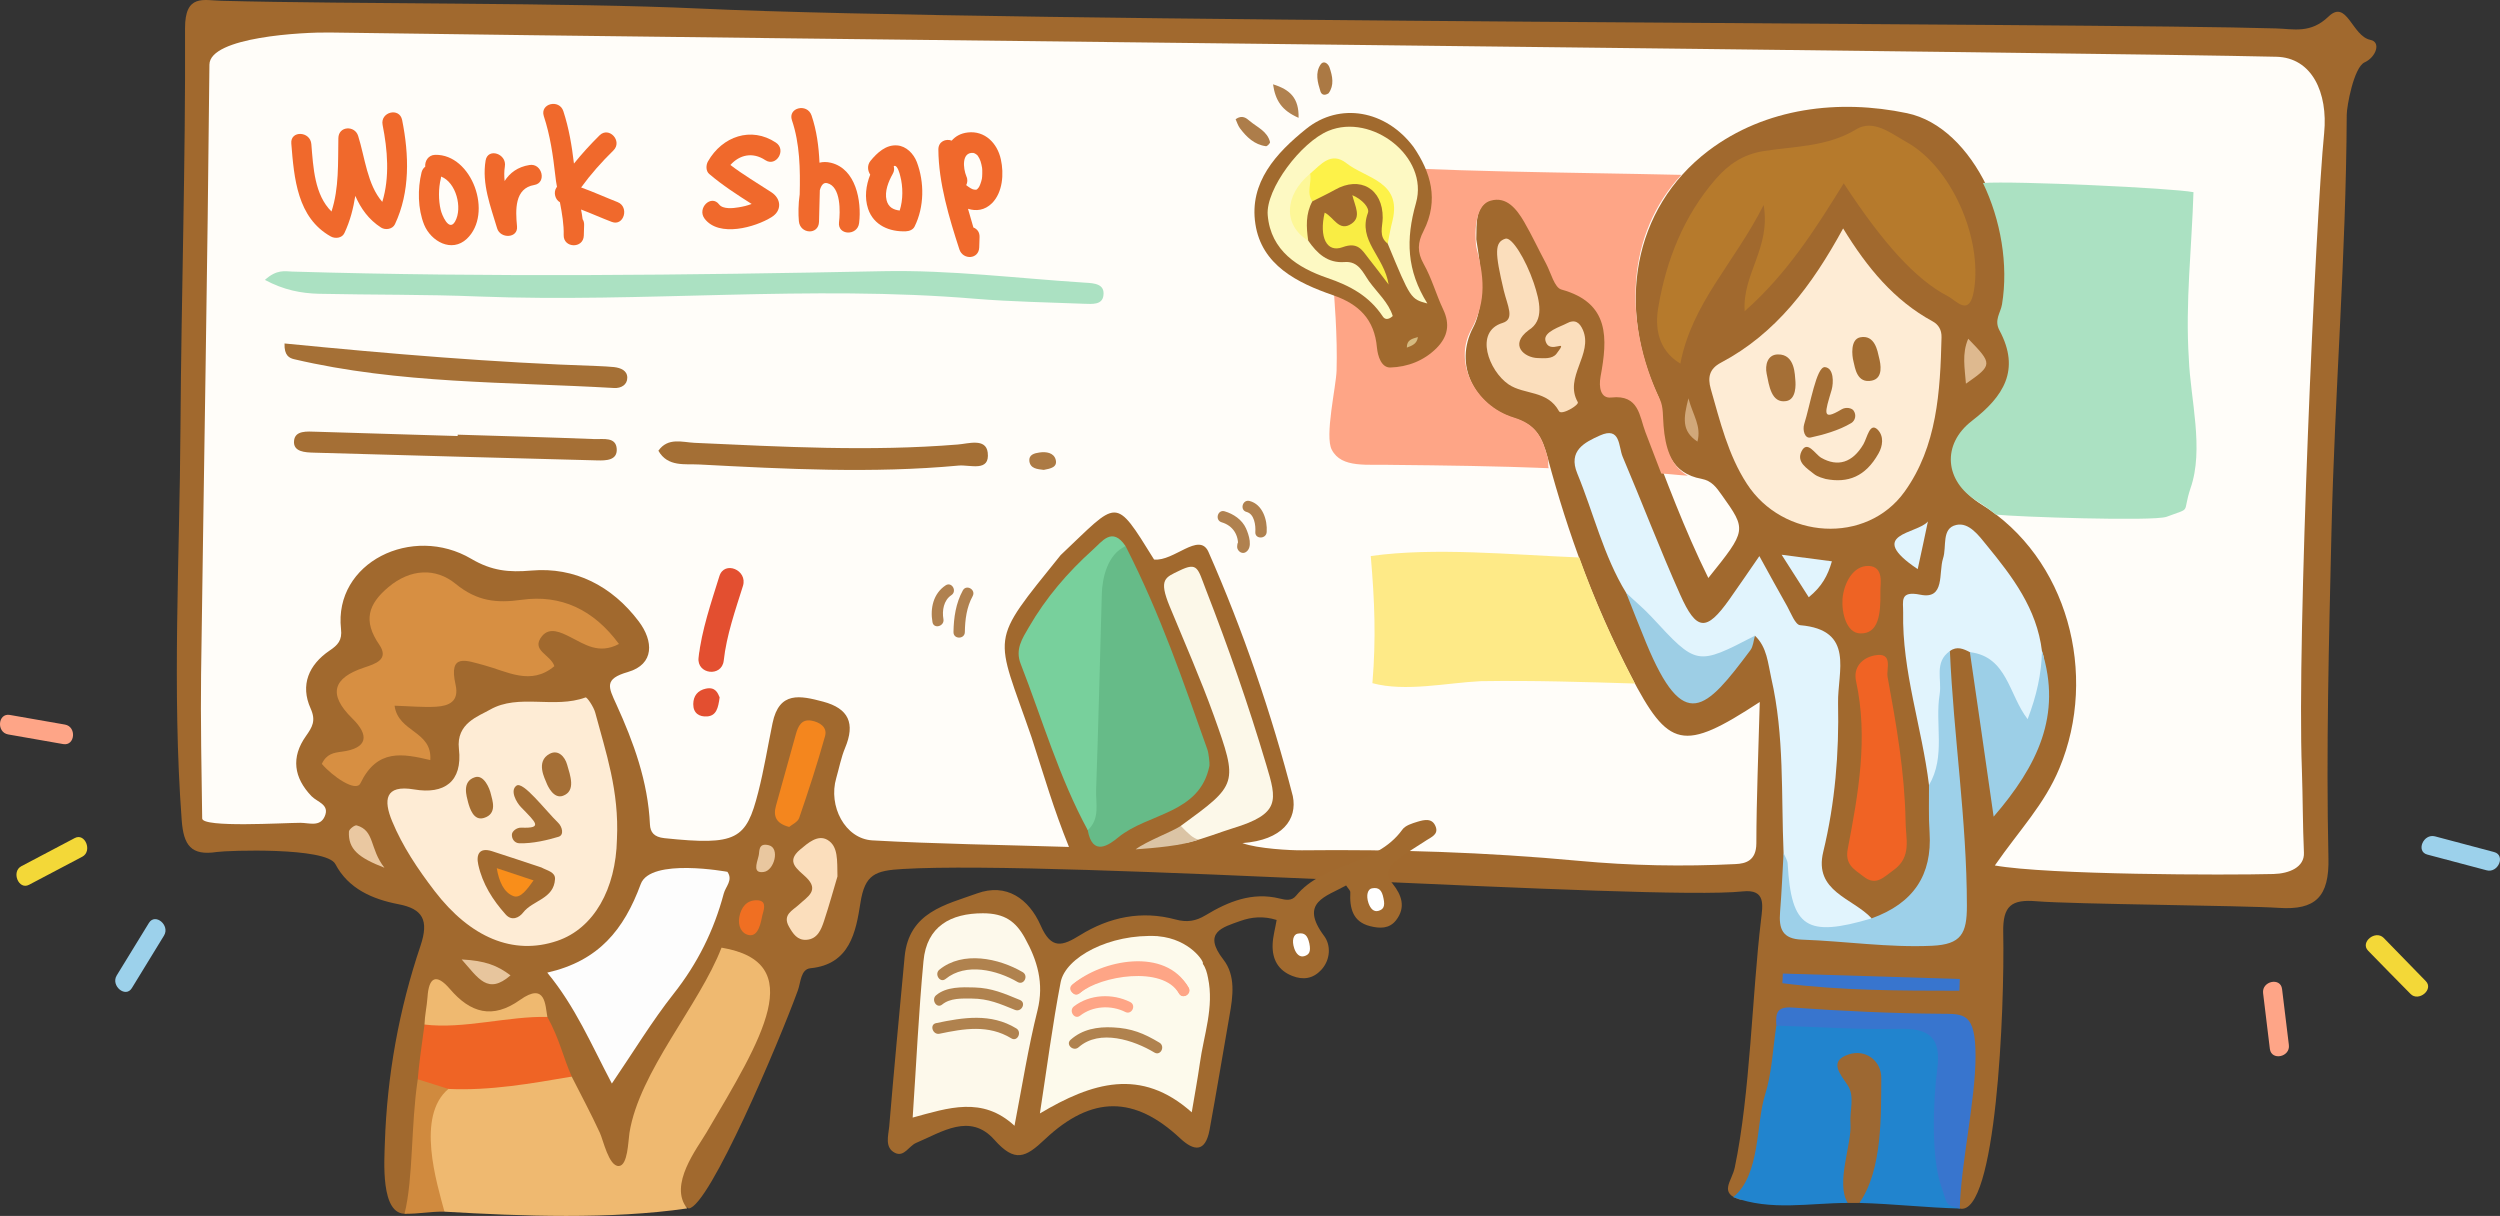 <?xml version="1.0" encoding="utf-8"?>
<!-- Generator: Adobe Illustrator 16.0.0, SVG Export Plug-In . SVG Version: 6.00 Build 0)  -->
<!DOCTYPE svg PUBLIC "-//W3C//DTD SVG 1.1//EN" "http://www.w3.org/Graphics/SVG/1.1/DTD/svg11.dtd">
<svg version="1.1" xmlns="http://www.w3.org/2000/svg" xmlns:xlink="http://www.w3.org/1999/xlink" x="0px" y="0px" width="220px"
	 height="107px" viewBox="0 0 220 107" enable-background="new 0 0 220 107" xml:space="preserve">
<rect x="0" y="0" width="220" height="107" fill="#333333" stroke="none"/>
<g id="レイヤー_1">
</g>
<g id="作業">
	<g>
		<g>
			<path fill="#9CD1EB" d="M11.603,86.953c0.949-1.541,1.883-3.082,2.83-4.623c0.552-0.9-0.774-2.02-1.33-1.109
				c-0.944,1.535-1.888,3.076-2.831,4.617C9.72,86.744,11.051,87.857,11.603,86.953L11.603,86.953z"/>
			<path fill="#F3D838" d="M2.552,77.863c1.567-0.83,3.136-1.652,4.691-2.473c0.908-0.484,0.246-2.127-0.667-1.641
				c-1.56,0.826-3.131,1.65-4.698,2.477C0.974,76.701,1.637,78.344,2.552,77.863L2.552,77.863z"/>
			<path fill="#FEA587" d="M0.722,64.631c1.607,0.283,3.23,0.57,4.838,0.848c1.047,0.188,1.207-1.533,0.153-1.717
				c-1.621-0.279-3.235-0.566-4.852-0.848C-0.187,62.734-0.332,64.449,0.722,64.631L0.722,64.631z"/>
		</g>
		<g>
			<path fill="#9CD1EB" d="M219.48,74.98c-1.74-0.457-3.465-0.918-5.199-1.381c-1.031-0.268-1.701,1.336-0.676,1.604
				c1.742,0.465,3.482,0.928,5.223,1.385C219.842,76.859,220.52,75.256,219.48,74.98L219.48,74.98z"/>
			<path fill="#F3D838" d="M213.467,86.336c-1.234-1.262-2.469-2.527-3.701-3.799c-0.727-0.734-2.102,0.383-1.371,1.125
				c1.236,1.262,2.471,2.537,3.727,3.799C212.826,88.197,214.201,87.076,213.467,86.336L213.467,86.336z"/>
			<path fill="#FEA587" d="M201.42,91.949c-0.195-1.635-0.396-3.271-0.598-4.91c-0.119-1.061-1.793-0.711-1.67,0.355
				c0.201,1.641,0.4,3.279,0.596,4.916C199.893,93.375,201.563,93.018,201.42,91.949L201.42,91.949z"/>
		</g>
		<g>
			<path fill-rule="evenodd" clip-rule="evenodd" fill="#A1692E" d="M208.604,3.512c-1.635-0.322-2.064-3.629-3.699-2.051
				c-1.58,1.523-3.086,1.083-4.617,1.041C184.691,2.018,88.21,1.997,61.577,0.753C50.066,0.215,31.035,0.376,19.505,0.07
				c-1.579-0.032-3.235-0.641-3.222,2.435c0.051,12.065-0.324,23.144-0.403,35.21c-0.067,11.487-0.746,22.971,0.109,34.452
				c0.164,2.229,0.827,3.156,3.096,2.807c0.943-0.139,9.624-0.441,10.424,1.061c1.148,2.182,3.272,3.096,5.572,3.539
				c2.118,0.408,2.683,1.396,1.925,3.648c-1.892,5.604-2.946,11.416-3.139,17.363c-0.034,1.387-0.434,6.412,1.884,6.217
				c1.437-0.738,1.644-5.422,1.765-6.826c0.13-1.494-0.004-3.021,0.45-4.479c0.373-1.559,0.445-3.162,0.852-4.713
				c0.296-0.824-0.059-1.855,0.714-2.527c2.985,1.631,2.997,1.686,6.849,0.971c0.956-0.18,1.146,0.387,1.51,0.926
				c0.886,1.717,1.617,3.518,2.456,5.258c0.929,1.598,1.749,3.248,2.451,4.963c0.333,0.787,1.239,5.1,2.15,5.113
				c1.043,0.01,1.404-4.301,1.667-5.254c1.287-4.674,4.612-8.1,6.784-12.367c1.202,2.1,0.937,3.855-0.17,5.689
				c-1.133,1.867-2.299,3.717-3.411,5.596c-0.712,1.188-1.057,6.26,0.786,7.193c1.81-0.143,7.973-14.697,9.599-19.166
				c0.275-0.734,0.247-1.891,1.124-1.975c3.48-0.344,3.994-3.227,4.388-5.736c0.394-2.551,1.317-2.857,3.729-2.998
				c13.65-0.813,66.043,2.816,73.917,1.973c2.059-0.221,1.754,1.24,1.609,2.508c-0.785,6.547-0.951,15.297-2.309,21.777
				c-0.25,1.242-1.467,2.26,0.508,2.863c1.83-0.258,2.744-1.1,3.07-2.613c0.686-3.242,0.789-8.727,1.68-11.938
				c0.424-1.199,1.412-0.926,2.271-0.891c3.158,0.119,6.303,0.342,9.436,0.264c2.609-0.07,3.299,1.195,3.232,3.574
				c-0.084,3-1.387,8.135-1.066,11.131c0.137,0.82-0.041,0.834,0.67,1.234c3.205,0.723,3.959-17.568,3.822-24.289
				c-0.053-2.387,0.748-2.934,2.926-2.754c3.26,0.27,18.096,0.367,21.346,0.584c3.193,0.211,4.432-0.963,4.346-4.389
				c-0.211-9.623,0.045-19.043,0.266-28.686c0.293-12.538,1.285-24.172,1.344-36.717c0.004-0.765,0.627-4.176,1.564-4.609
				C209.117,5.017,209.537,3.695,208.604,3.512z"/>
			<path fill-rule="evenodd" clip-rule="evenodd" fill="#EFB970" d="M50.311,94.742c0.83,1.639,1.703,3.264,2.473,4.938
				c0.301,0.635,0.788,2.965,1.671,2.93c0.793-0.035,0.82-2.145,0.936-2.91c0.857-5.398,6.156-11.246,8.103-16.307
				c7.718,1.299,3.561,7.996-1.326,16.273c-0.772,1.328-3.383,4.631-1.688,6.674c-6.765,0.98-14.541,0.686-21.364,0.287
				c-2.874-3.107-2.692-9.125,0.357-11.436C43.086,95.084,46.639,93.439,50.311,94.742z"/>
			<path fill-rule="evenodd" clip-rule="evenodd" fill="#2184CE" d="M172.279,104.855c0.182,0.418-0.02,1.078,0.182,1.496
				c-3.072-0.082-5.764-0.41-8.834-0.494c-0.168-3.32,2.109-8.262,0.117-11.518c-0.264,3.328-0.137,8.254-1.145,11.52
				c-3.359,0-6.76,0.73-10.078-0.512c2.402-1.93,2.01-6.49,2.787-8.945c0.621-1.955,0.701-4.092,1.008-6.148
				c4.406-1.266,8.832-0.336,13.25-0.102c1.678,0.09,1.742,1.871,1.822,3.244c0.148,2.059-0.209,4.148,0.189,6.186
				C171.824,100.873,170.926,103.953,172.279,104.855z"/>
			<path fill-rule="evenodd" clip-rule="evenodd" fill="#9D6832" d="M162.6,105.859c-1.08-1.744,0.375-5.172,0.242-6.988
				c-0.092-1.135,0.42-2.375-0.264-3.395c-0.67-1.008-1.654-2.096,0.09-2.682c1.484-0.508,2.896,0.543,2.885,2.078
				c-0.025,3.18,0.117,8.082-1.928,10.984C163.291,105.857,162.953,105.859,162.6,105.859z"/>
			<path fill-rule="evenodd" clip-rule="evenodd" fill="#D08A3E" d="M39.461,95.826c-2.867,2.398-1.026,8.268-0.348,10.801
				c-1.341-0.021-2.171,0.205-3.516,0.182c0.78-3.082,0.551-7.791,1.166-11.832C37.854,94.633,38.82,94.664,39.461,95.826z"/>
			<path fill-rule="evenodd" clip-rule="evenodd" fill="#FFFDF9" d="M175.547,76.162c2.16-3.119,4.369-5.373,5.684-8.563
				c3.438-8.25,0.727-18.527-6.914-23.242c-2.842-1.75-3.15-4.987-0.436-7.063c2.768-2.125,4.283-4.479,2.412-7.952
				c-0.488-0.918,0.09-1.54,0.207-2.292c1.178-7.004-2.773-15.858-8.684-17.09c-5.965-1.252-12.447-0.501-17.479,3.308
				c-6.721,5.114-8.064,13.863-4.393,21.661c0.307,0.68,0.25,1.554,0.305,2.341c0.197,2.358,0.871,4.392,3.484,4.867
				c0.912,0.174,1.303,0.755,1.783,1.424c2.199,3.087,2.207,3.08-1.182,7.302c-2.123-4.301-3.721-8.643-5.377-12.973
				c-0.498-1.355-0.465-3.38-2.896-3.104c-0.967,0.109-1.111-0.925-0.953-1.825c0.615-3.382,0.818-6.5-3.447-7.674
				c-0.604-0.164-0.92-1.484-1.352-2.29c-0.65-1.218-1.242-2.48-1.93-3.67c-0.654-1.118-1.533-2.267-2.947-1.868
				c-1.701,0.482-1.465,2.239-1.518,3.6c-0.006,0.23,1.1,5.16-0.268,7.742c-1.746,3.266,0.096,6.924,3.576,7.996
				c1.938,0.594,2.482,1.654,2.99,3.541c1.764,6.602,4.119,13.002,7.262,19.061c3.377,6.488,4.607,6.809,11.385,2.377
				c-0.115,4.48-0.291,8.461-0.299,12.438c-0.006,1.543-0.961,1.781-1.813,1.824c-4.617,0.232-9.254,0.143-13.867-0.289
				c-8.102-0.756-16.193-1.012-24.303-0.922c-0.92,0.014-3.929-0.137-5.246-0.635c3.535-0.262,4.853-2.096,4.437-4.135
				c-1.855-7.193-4.376-14.588-7.437-21.521c-0.824-1.746-3.031,0.885-4.772,0.703c-3.536-5.696-3.106-5.209-8.223-0.387
				c-6.396,7.945-5.771,6.711-2.562,16.021c1.174,3.609,1.903,6.205,3.295,9.658c-6.09-0.189-11.7-0.262-17.304-0.578
				c-2.399-0.139-3.899-3.02-3.173-5.488c0.254-0.881,0.426-1.803,0.773-2.639c0.913-2.174,0.322-3.479-1.932-4.082
				c-2.005-0.531-3.865-0.949-4.45,1.896c-0.418,2.027-0.747,4.076-1.257,6.07c-1.061,4.168-1.872,4.715-8.252,4.049
				c-0.935-0.098-1.245-0.531-1.279-1.209c-0.169-3.76-1.432-7.227-2.958-10.57c-0.701-1.529-1.094-2.234,1.015-2.842
				c2.369-0.688,2.25-2.742,0.961-4.453c-2.358-3.129-5.649-4.805-9.438-4.477c-2.005,0.174-3.495,0.031-5.295-1.027
				c-5.196-3.07-12.118,0.318-11.471,6.17c0.119,1.006-0.288,1.42-1.019,1.91c-1.802,1.23-2.596,3.002-1.652,5.092
				c0.486,1.082,0.135,1.637-0.41,2.414c-1.339,1.877-1.07,3.674,0.487,5.299c0.514,0.527,1.634,0.736,1.152,1.795
				c-0.418,0.928-1.379,0.547-2.127,0.547c-1.442,0-8.628,0.449-8.647-0.383c-0.057-3.596-0.147-9.051-0.098-12.637
				c0.246-18.235,0.564-35.461,0.735-53.702c0.026-2.44,8.252-2.864,10.592-2.825c38.08,0.558,156.39,1.769,171.294,2.134
				c3.146,0.07,4.553,3.172,4.211,6.71c-0.744,7.38-2.408,44.41-1.961,56.015c0.084,2.436,0.072,4.873,0.18,7.309
				c0.064,1.289-1.297,1.846-2.672,1.883C195.912,77.023,180.213,76.992,175.547,76.162z"/>
			<path fill-rule="evenodd" clip-rule="evenodd" fill="#FEECD5" d="M162.195,20.101c2.125,3.475,4.502,6.342,7.861,8.17
				c0.541,0.291,0.814,0.766,0.799,1.411c-0.113,4.782-0.389,9.595-3.25,13.585c-3.35,4.674-10.709,4.225-13.889-0.707
				c-1.643-2.533-2.35-5.48-3.174-8.357c-0.268-0.969-0.139-1.738,0.889-2.282C156.287,29.361,159.455,25.123,162.195,20.101z"/>
			<path fill-rule="evenodd" clip-rule="evenodd" fill="#FEECD5" d="M54.291,73.859c-0.091,4.355-2.014,7.838-5.257,8.938
				c-3.879,1.314-7.654-0.305-10.787-4.383c-1.477-1.932-2.821-3.924-3.746-6.16c-0.743-1.807-0.675-3.23,1.945-2.783
				c2.636,0.449,4.272-0.668,3.939-3.566c-0.261-2.271,1.746-2.879,2.745-3.459c2.51-1.43,5.64-0.055,8.4-1.072
				c0.129-0.039,0.723,0.836,0.854,1.35C53.299,66.174,54.499,69.574,54.291,73.859z"/>
			<path fill-rule="evenodd" clip-rule="evenodd" fill="#B67A2C" d="M162.248,16.132c-2.521,4.061-4.932,7.901-8.717,11.257
				c-0.217-3.312,2.322-5.557,1.67-9.35c-2.576,5.115-6.301,8.603-7.33,13.961c-2.02-1.229-2.25-3.254-1.928-5.033
				c0.707-4.13,2.25-7.986,5.014-11.181c1.143-1.314,2.424-2.207,4.271-2.494c2.729-0.434,5.566-0.361,8.119-1.912
				c1.498-0.917,3.057,0.35,4.381,1.093c4.01,2.2,6.738,8.489,5.982,13.081c-0.404,2.404-1.541,0.897-2.314,0.504
				C168.572,24.587,165.688,21.39,162.248,16.132z"/>
			<path fill-rule="evenodd" clip-rule="evenodd" fill="#E1F4FD" d="M156.955,75.064c-0.219-5.143,0.082-10.318-1.084-15.389
				c-0.297-1.324-0.371-2.73-1.439-3.736c-0.715,1.273-1.998,1.771-3.158,2.457c-1.732,1.012-3.139,0.84-4.379-0.926
				c-1.234-1.779-2.678-3.412-3.793-5.299c-1.998-3.26-2.861-7.016-4.303-10.51c-0.822-2,0.635-2.729,1.994-3.338
				c1.832-0.823,1.625,0.983,2,1.867c1.713,4.032,3.27,8.131,5.057,12.124c1.443,3.242,2.313,3.275,4.32,0.455
				c0.844-1.188,1.658-2.393,2.654-3.832c0.926,1.682,1.678,3.061,2.451,4.422c0.33,0.602,0.713,1.619,1.133,1.658
				c4.85,0.412,3.289,4.084,3.342,6.861c0.094,4.408-0.258,8.762-1.303,13.082c-0.852,3.504,2.611,4.068,4.258,5.855
				c-1.938,2.51-4.52,1.188-6.686,0.844c-1.945-0.318-0.846-2.488-1.01-3.848C156.906,76.91,157.121,75.979,156.955,75.064z"/>
			<path fill-rule="evenodd" clip-rule="evenodd" fill="#D78F42" d="M34.721,62.102c0.327,2.365,3.324,2.199,3.145,4.783
				c-2.422-0.564-4.667-1.031-6.152,2.047c-0.393,0.818-2.461-0.615-3.392-1.709c0.417-0.895,1.059-0.982,1.765-1.076
				c2.273-0.301,2.442-1.43,0.908-2.932c-2.186-2.145-1.648-3.566,1.013-4.457c1.03-0.342,2.266-0.719,1.363-2.035
				c-1.446-2.098-0.963-3.566,0.802-5.049c1.946-1.641,4.183-1.723,5.924-0.295c1.88,1.535,3.589,1.713,5.809,1.404
				c3.445-0.482,6.328,0.852,8.562,3.887c-1.771,0.938-3.008,0.031-4.278-0.607c-0.842-0.426-1.822-0.9-2.49-0.088
				c-1.028,1.266,0.753,1.617,1.086,2.646c-2.073,1.754-4.17,0.455-6.193-0.084c-1.566-0.412-3.139-1.1-2.502,1.717
				c0.338,1.496-0.605,1.863-1.69,1.936C37.22,62.26,36.018,62.139,34.721,62.102z"/>
			<path fill-rule="evenodd" clip-rule="evenodd" fill="#66BB88" d="M99.054,48.064c3.138,6.16,5.066,11.906,7.213,17.941
				c0.081,0.215,0.198,1.17,0.166,1.379c-0.846,4.254-5.397,4.15-8.014,6.295c-0.812,0.672-2.279,1.738-2.698-0.625
				c-0.568-6.961,0.044-13.91,0.273-20.867C96.049,50.656,96.745,48.104,99.054,48.064z"/>
			<path fill-rule="evenodd" clip-rule="evenodd" fill="#FDFDFD" d="M53.844,95.352c-1.836-3.479-3.199-6.742-5.686-9.76
				c4.538-1.037,6.744-3.777,8.226-7.791c0.857-2.338,7.628-1.08,7.628-1.08c0.516,0.734-0.16,1.291-0.323,1.918
				c-0.863,3.252-2.315,6.16-4.405,8.807C57.383,89.854,55.776,92.514,53.844,95.352z"/>
			<path fill-rule="evenodd" clip-rule="evenodd" fill="#E1F4FD" d="M169.752,69.088c-0.619-5.092-2.379-10.006-2.275-15.205
				c0.018-0.953-0.348-1.93,1.531-1.545c2.172,0.438,1.574-1.939,1.98-3.199c0.342-1.029-0.164-2.646,1.16-2.943
				c1.115-0.26,1.988,0.93,2.691,1.799c2.254,2.752,4.404,5.566,4.854,9.303c0.168,0.43,0.229,0.883,0.199,1.342
				c-0.146,1.766,0.268,4.291-1.383,4.865c-1.578,0.547-1.828-2.115-2.82-3.242c-0.803-0.936-1.373-2.064-2.34-2.873
				c-0.564-0.295-1.148-0.551-1.758-0.098c-1.105,2.73,0.021,5.539-0.25,8.303C171.209,67,171.799,68.654,169.752,69.088z"/>
			<path fill-rule="evenodd" clip-rule="evenodd" fill="#78D09C" d="M99.054,48.064c-1.597,0.699-2.057,2.82-2.094,4.193
				c-0.163,5.74-0.298,11.488-0.501,17.232c-0.046,1.211,0.364,2.568-0.738,3.564c-2.522-4.643-3.991-9.73-5.9-14.631
				c-0.506-1.279,0.144-2.238,0.712-3.215c1.499-2.598,3.424-4.84,5.626-6.82C96.994,47.65,97.87,46.307,99.054,48.064z"/>
			<path fill-rule="evenodd" clip-rule="evenodd" fill="#9DD0E9" d="M169.752,69.088c1.492-2.525,0.504-5.357,0.939-8.01
				c0.205-1.281-0.504-2.811,0.9-3.787c0.324,7.482,1.49,14.895,1.496,22.412c0.004,2.461-0.502,3.406-3.068,3.525
				c-3.854,0.176-7.635-0.408-11.438-0.539c-1.738-0.059-2.057-0.953-1.934-2.449c0.139-1.723,0.211-3.451,0.307-5.176
				c0.129,0.318,0.346,0.627,0.361,0.947c0.318,5.629,1.662,6.506,7.389,4.805c3.686-1.33,5.336-3.816,5.098-7.572
				C169.705,71.865,169.764,70.473,169.752,69.088z"/>
			<path fill-rule="evenodd" clip-rule="evenodd" fill="#FCF8E9" d="M103.909,72.678c5.013-3.656,5.07-3.672,2.91-9.701
				c-1.173-3.252-2.57-6.418-3.887-9.615c-0.993-2.408-0.388-2.545,0.865-3.15c1.608-0.783,1.6-0.197,2.313,1.648
				c2.006,5.162,3.735,10.111,5.32,15.434c0.945,3.146,1.258,4.318-2.937,5.592c-0.988,0.301-2.674,0.957-3.67,1.174
				C104.114,74.336,103.813,73.986,103.909,72.678z"/>
			<path fill-rule="evenodd" clip-rule="evenodd" fill="#F06324" d="M167.689,72.201c-0.008,1.564,0.611,3.199-1.09,4.395
				c-0.869,0.619-1.52,1.398-2.611,0.535c-0.799-0.625-1.658-1.021-1.383-2.441c0.934-4.873,1.809-9.762,0.727-14.756
				c-0.262-1.191,0.514-2.041,1.633-2.258c1.678-0.324,1.018,1.227,1.141,1.879C166.873,63.734,167.609,67.936,167.689,72.201z"/>
			<path fill-rule="evenodd" clip-rule="evenodd" fill="#EF6425" d="M39.461,95.826c-0.894-0.283-1.794-0.564-2.697-0.85
				c0.141-1.627,0.248-2.25,0.593-4.816c3.348-1.217,7.388-1.313,10.812-0.668c1.103,2.01,1.367,3.508,2.145,5.248
				C46.726,95.352,43.128,95.996,39.461,95.826z"/>
			<path fill-rule="evenodd" clip-rule="evenodd" fill="#FBDEBC" d="M132.473,21.005c0.559-0.184,1.781,1.791,2.5,3.9
				c0.531,1.607,0.938,3.291-0.449,4.148c-1.742,1.297-0.383,2.426,0.793,2.457c0.539,0.015,1.281,0.106,1.656-0.383
				c1.213-1.563-0.639,0.224-0.977-1.164c-0.186-0.771,1.385-1.236,1.84-1.49c0.783-0.434,1.18-0.065,1.455,0.553
				c0.938,2.143-1.697,4.162-0.445,6.364c0.139,0.252-1.445,1.19-1.654,0.794c-1.027-1.867-3.051-1.422-4.432-2.354
				c-1.742-1.182-3.059-4.648-0.533-5.411c1.098-0.338,0.43-1.506,0.104-2.859C131.539,22.21,131.514,21.313,132.473,21.005z"/>
			<path fill-rule="evenodd" clip-rule="evenodd" fill="#3875CE" d="M172.461,106.352c-1.322-0.35-1.053-0.281-1.609-1.875
				c-0.941-2.623-0.732-7.643-0.375-10.383c0.383-2.854-0.773-3.619-3.365-3.559c-3.586,0.084-7.186-0.17-10.795-0.281
				c-0.055-1.018-0.031-1.693,1.404-1.592c4.365,0.307,8.723,0.516,13.098,0.549c2.021,0.014,3.029-0.102,3.029,3.74
				C173.848,96.795,172.539,102.553,172.461,106.352z"/>
			<path fill-rule="evenodd" clip-rule="evenodd" fill="#9CCFE7" d="M173.35,57.389c3.293,0.389,3.418,3.744,5.082,5.898
				c0.785-2.055,1.219-3.98,1.262-5.99c1.77,5.629-0.381,10.076-4.254,14.57C174.713,66.756,174.033,62.074,173.35,57.389z"/>
			<path fill-rule="evenodd" clip-rule="evenodd" fill="#9DCEE5" d="M143.102,52.172c0.738,0.705,1.539,1.365,2.234,2.113
				c3.98,4.305,3.973,4.313,9.1,1.656c-0.125,0.43-0.152,0.943-0.402,1.277c-3.934,5.254-5.844,7.4-9.172-0.639
				C144.258,55.117,143.682,53.645,143.102,52.172z"/>
			<path fill-rule="evenodd" clip-rule="evenodd" fill="#FBDEBC" d="M73.697,77.125c-0.326,1.092-0.724,2.537-1.191,3.949
				c-0.251,0.754-0.578,1.559-1.53,1.629c-0.813,0.059-1.196-0.543-1.541-1.148c-0.611-1.061,0.327-1.439,0.861-1.936
				c0.741-0.699,1.854-1.252,0.637-2.422c-0.764-0.725-1.809-1.355-0.523-2.434c0.678-0.568,1.557-1.357,2.412-0.85
				C73.773,74.479,73.665,75.713,73.697,77.125z"/>
			<path fill-rule="evenodd" clip-rule="evenodd" fill="#F4861E" d="M69.447,72.771c-1.14-0.301-1.425-0.922-1.162-1.865
				c0.591-2.1,1.172-4.201,1.754-6.307c0.194-0.699,0.499-1.336,1.366-1.184c0.699,0.127,1.42,0.555,1.201,1.354
				c-0.675,2.43-1.461,4.828-2.28,7.215C70.199,72.34,69.703,72.555,69.447,72.771z"/>
			<path fill-rule="evenodd" clip-rule="evenodd" fill="#3875CE" d="M156.889,85.672c5.197,0.16,10.383,0.32,15.572,0.479
				c-0.018,0.346-0.025,0.695-0.035,1.035c-5.193-0.004-10.396-0.006-15.576-0.664C156.863,86.238,156.875,85.957,156.889,85.672z"
				/>
			<path fill-rule="evenodd" clip-rule="evenodd" fill="#EFB970" d="M48.168,89.492c-3.397-0.094-7.395,1.092-10.812,0.668
				c0.022-0.807,0.209-1.607,0.265-2.414c0.113-1.746,0.758-2.127,1.969-0.717c1.801,2.107,3.746,2.689,6.174,0.963
				C48.043,86.369,47.978,88.514,48.168,89.492z"/>
			<path fill-rule="evenodd" clip-rule="evenodd" fill="#EE6324" d="M165.475,52.045c0.041,2.021-0.17,3.752-1.781,3.695
				c-1.195-0.037-1.639-1.77-1.553-3.049c0.127-1.416,0.949-2.92,2.287-2.889C165.848,49.844,165.449,51.518,165.475,52.045z"/>
			<path fill-rule="evenodd" clip-rule="evenodd" fill="#E1F4FD" d="M161.207,49.395c-0.367,1.273-0.887,2.223-2.037,3.162
				c-0.715-1.121-1.385-2.184-2.387-3.74C158.584,49.051,159.859,49.225,161.207,49.395z"/>
			<path fill-rule="evenodd" clip-rule="evenodd" fill="#E1F4FD" d="M168.758,50.084c-4.662-3.131-0.025-3.08,0.898-4.195
				C169.391,47.18,169.107,48.469,168.758,50.084z"/>
			<path fill-rule="evenodd" clip-rule="evenodd" fill="#DEB98F" d="M173.002,33.765c-0.096-1.334-0.371-2.641,0.201-3.955
				C175.367,32.033,175.361,32.118,173.002,33.765z"/>
			<path fill-rule="evenodd" clip-rule="evenodd" fill="#F06F22" d="M67.098,80.498c-0.135,0.668-0.349,1.93-1.172,1.793
				c-0.695-0.119-1.007-0.842-0.868-1.598c0.163-0.85,0.641-1.482,1.536-1.471C67.423,79.234,67.296,79.85,67.098,80.498z"/>
			<path fill-rule="evenodd" clip-rule="evenodd" fill="#EAC8A1" d="M33.833,76.363c-2.293-0.891-3.202-1.635-3.127-3.186
				c0.01-0.203,0.51-0.592,0.684-0.543C33.004,73.105,32.507,74.68,33.833,76.363z"/>
			<path fill-rule="evenodd" clip-rule="evenodd" fill="#E7C59D" d="M40.628,84.432c2.061,0.107,3.151,0.529,4.298,1.402
				C42.918,87.57,42.106,86.098,40.628,84.432z"/>
			<path fill-rule="evenodd" clip-rule="evenodd" fill="#D1A87A" d="M149.375,38.861c-1.408-0.933-1.236-2.063-0.793-3.807
				C148.994,36.585,149.736,37.488,149.375,38.861z"/>
			<path fill-rule="evenodd" clip-rule="evenodd" fill="#DBC4A5" d="M103.909,72.678c0.737,0.762,1.064,1.068,1.561,1.209
				c-1.369,0.539-4.033,0.748-5.537,0.857C100.944,73.992,103.161,73.189,103.909,72.678z"/>
			<path fill-rule="evenodd" clip-rule="evenodd" fill="#E9C79F" d="M67.663,74.383c0.988,0.252,0.473,2.217-0.446,2.348
				c-0.959,0.141-0.662-0.645-0.459-1.416C66.86,74.963,66.678,74.131,67.663,74.383z"/>
			<path fill-rule="evenodd" clip-rule="evenodd" fill="#ABE1C2" d="M23.312,24.632c1.045-0.947,1.751-0.755,2.402-0.734
				c17.352,0.513,34.679,0.317,52.01-0.034c5.914-0.119,11.843,0.634,17.768,1.011c0.777,0.046,1.76,0.093,1.606,1.145
				c-0.108,0.82-0.993,0.734-1.656,0.713c-3.194-0.126-6.397-0.178-9.592-0.439c-14.586-1.229-29.171,0.359-43.758-0.203
				c-4.666-0.191-9.345-0.135-14.029-0.238C26.511,25.812,24.987,25.531,23.312,24.632z"/>
			<g>
				<path fill="#F0692C" d="M35.388,10.562c-0.229-1.146-1.946-0.713-1.719,0.432c0.434,2.171,0.638,4.615-0.028,6.77
					c-1.323-1.508-1.528-3.924-2.124-5.805c-0.293-0.944-1.726-0.877-1.741,0.197c-0.04,2.168,0.069,4.392-0.605,6.457
					c-1.489-1.468-1.604-3.855-1.772-5.924c-0.089-1.164-1.865-1.227-1.764-0.061c0.245,3.082,0.53,6.523,3.463,8.175
					c0.381,0.218,0.997,0.171,1.212-0.296c0.507-1.074,0.78-2.168,0.956-3.271c0.485,1.1,1.166,2.083,2.273,2.792
					c0.373,0.236,1.002,0.152,1.216-0.295C36.1,16.878,36.002,13.621,35.388,10.562z"/>
				<path fill="#F0692C" d="M38.295,13.625c-0.62,0.018-0.921,0.564-0.875,1.047c-0.144,0.102-0.264,0.267-0.323,0.497
					c-0.356,1.445-0.334,3.216,0.228,4.607c0.605,1.47,2.426,2.487,3.755,1.24C43.428,18.798,41.531,13.554,38.295,13.625z
					 M40.048,19.492c-0.545,0.946-1.172-0.607-1.264-1.017c-0.208-0.867-0.204-1.905,0.011-2.771
					c0.012-0.062,0.014-0.107,0.021-0.166C40.136,16.041,40.723,18.3,40.048,19.492z"/>
				<path fill="#F0692C" d="M46.589,14.521c-1.026,0.166-1.727,0.689-2.182,1.41c-0.043-0.431-0.047-0.854,0.02-1.274
					c0.196-1.136-1.496-1.683-1.693-0.536c-0.346,2.062,0.438,4.037,1.015,5.979c0.281,0.929,1.859,0.884,1.748-0.187
					c-0.138-1.442-0.22-3.339,1.511-3.633C48.139,16.1,47.713,14.33,46.589,14.521z"/>
				<path fill="#F0692C" d="M54.35,17.787c-1.076-0.422-2.125-0.9-3.211-1.29c0.852-1.173,1.81-2.248,2.843-3.26
					c0.825-0.816-0.387-2.144-1.22-1.327c-0.8,0.791-1.551,1.613-2.254,2.484c-0.186-1.565-0.439-3.102-0.933-4.609
					c-0.354-1.096-2.077-0.68-1.721,0.432c0.564,1.705,0.811,3.453,1.012,5.224c0.03,0.32,0.082,0.659,0.148,1.003
					c-0.021,0.032-0.038,0.05-0.061,0.081c-0.265,0.418-0.098,1.044,0.32,1.274c0.19,0.992,0.356,1.994,0.33,2.881
					c-0.035,1.171,1.741,1.221,1.772,0.048c0.01-0.312,0.021-0.624,0.028-0.938c0.004-0.199-0.046-0.372-0.134-0.5
					c-0.032-0.286-0.082-0.566-0.137-0.854c0.908,0.344,1.793,0.745,2.697,1.089C54.901,19.948,55.406,18.208,54.35,17.787z"/>
				<path fill="#F0692C" d="M67.879,16.917c-1.203-0.79-2.453-1.518-3.604-2.399c0.799-0.889,1.943-1.172,3.071-0.426
					c0.96,0.637,1.894-0.912,0.93-1.545c-2.167-1.439-4.719-0.556-5.978,1.663c-0.178,0.319-0.195,0.841,0.114,1.099
					c1.171,0.999,2.448,1.822,3.733,2.639c-0.361,0.139-0.743,0.233-1.146,0.297c-0.458,0.08-1.375,0.186-1.709-0.246
					c-0.698-0.932-1.978,0.323-1.285,1.244c1.269,1.672,4.468,0.755,5.893-0.135C68.833,18.535,68.752,17.478,67.879,16.917z"/>
				<path fill="#F0692C" d="M73.132,14.326c-0.388-0.094-0.721-0.086-1.017-0.009c-0.062-1.432-0.251-2.845-0.702-4.165
					c-0.384-1.098-2.104-0.68-1.722,0.432c0.693,2.041,0.737,4.307,0.682,6.519c-0.129,0.866-0.127,1.753-0.073,2.354
					c0.093,1.141,1.738,1.252,1.773,0.059c0.017-0.901,0.052-1.84,0.072-2.777c0.118-0.427,0.316-0.703,0.645-0.623
					c1.228,0.295,1.153,2.553,1.042,3.451c-0.132,1.162,1.64,1.211,1.771,0.052C75.835,17.679,75.317,14.864,73.132,14.326z"/>
				<path fill="#F0692C" d="M80.678,14.252c-0.285-0.733-0.934-1.399-1.728-1.455c-0.981-0.082-1.76,0.644-2.345,1.357
					c-0.314,0.392-0.251,0.876-0.026,1.213c-0.377,0.96-0.517,2.015-0.187,3.009c0.492,1.471,1.909,2.037,3.326,1.979
					c0.298-0.014,0.63-0.133,0.769-0.425C81.34,18.206,81.359,16.042,80.678,14.252z M78.02,17.622
					c-0.195-0.774,0.168-1.656,0.533-2.307c0.146-0.237,0.158-0.478,0.096-0.688c0.051-0.025,0.091-0.041,0.113-0.033
					c0.236,0.053,0.405,0.648,0.464,0.914c0.241,0.916,0.255,2.069-0.054,3.02C78.636,18.462,78.178,18.251,78.02,17.622z"/>
				<path fill="#F0692C" d="M87.299,17.878c0.942-0.954,1.058-2.584,0.778-3.844c-0.306-1.439-1.416-2.552-2.912-2.377
					c-0.627,0.072-1.082,0.338-1.416,0.717c-0.508-0.192-1.177,0.066-1.173,0.785c0.017,2.93,0.954,6.035,1.851,8.793
					c0.311,0.939,1.712,0.888,1.745-0.186c0.012-0.307,0.018-0.612,0.029-0.913c0.011-0.437-0.225-0.711-0.542-0.834
					c-0.159-0.541-0.323-1.089-0.475-1.646C85.894,18.595,86.648,18.524,87.299,17.878z M85.635,13.455
					c0.109,0.005,0.332,0.146,0.407,0.247c0.235,0.351,0.3,0.62,0.382,1.066c0.032,0.196,0.016,0.808-0.016,0.96
					c-0.07,0.338-0.213,0.685-0.277,0.762c-0.209,0.258-0.181,0.211-0.438,0.189c-0.141-0.013-0.412-0.189-0.667-0.387
					c0.116-0.227,0.145-0.494,0.013-0.781C84.746,14.793,84.618,13.39,85.635,13.455z"/>
			</g>
			<g>
				<path fill-rule="evenodd" clip-rule="evenodd" fill="#A57036" d="M25.039,30.225c9.227,0.909,18.399,1.685,27.601,1.989
					c0.461,0.018,0.927,0.045,1.386,0.088c0.612,0.069,1.177,0.314,1.175,0.938c0,0.621-0.54,0.944-1.169,0.904
					c-9.423-0.545-18.904-0.359-28.156-2.535C25.471,31.509,24.998,31.3,25.039,30.225z"/>
				<path fill-rule="evenodd" clip-rule="evenodd" fill="#A46F35" d="M57.938,39.664c0.844-1.199,2.112-0.746,3.179-0.695
					c7.725,0.349,15.444,0.777,23.171,0.148c0.904-0.068,2.471-0.591,2.631,0.706c0.211,1.745-1.562,1.059-2.548,1.146
					c-7.586,0.705-15.204,0.307-22.808-0.092C60.28,40.807,58.761,41.117,57.938,39.664z"/>
				<path fill-rule="evenodd" clip-rule="evenodd" fill="#A56F35" d="M40.277,38.251c4.03,0.125,8.054,0.231,12.079,0.389
					c0.746,0.02,1.848-0.204,1.916,0.857c0.066,1.021-0.939,1.041-1.743,1.017C44.23,40.3,35.947,40.07,27.648,39.835
					c-0.792-0.02-1.864-0.063-1.773-1.037c0.082-0.939,1.151-0.829,1.96-0.805c4.142,0.119,8.291,0.248,12.44,0.377
					C40.277,38.33,40.275,38.296,40.277,38.251z"/>
				<path fill-rule="evenodd" clip-rule="evenodd" fill="#AC7A44" d="M91.848,41.351c-0.559-0.07-1.176-0.1-1.266-0.775
					c-0.06-0.564,0.449-0.695,0.888-0.756c0.601-0.092,1.249,0.023,1.423,0.602C93.097,41.125,92.43,41.242,91.848,41.351z"/>
			</g>
			<g>
				<path fill-rule="evenodd" clip-rule="evenodd" fill="#A46E34" d="M45.45,69.137c-0.591,0.424-0.019,1.465,0.401,1.895
					c1.315,1.361,1.949,1.873,0.034,1.801c-0.436-0.018-0.81,0.324-0.836,0.576c-0.036,0.414,0.235,0.779,0.639,0.799
					c1.191,0.041,2.538-0.293,3.458-0.57c0.519-0.152,0.329-0.883-0.018-1.223C47.966,71.283,46.038,68.719,45.45,69.137z"/>
				<path fill-rule="evenodd" clip-rule="evenodd" fill="#A56F36" d="M48.087,68.883c0.121,0.318,0.646,1.447,1.458,1.146
					c1.158-0.426,0.631-1.801,0.363-2.74c-0.198-0.707-0.789-1.35-1.533-0.957C47.095,67.006,47.978,68.572,48.087,68.883z"/>
				<path fill-rule="evenodd" clip-rule="evenodd" fill="#A36D32" d="M41.194,70.609c0.146,0.523,0.48,1.65,1.389,1.371
					c1.224-0.367,0.725-1.604,0.613-2.104c-0.109-0.504-0.615-1.727-1.396-1.482C40.61,68.766,41.071,70.086,41.194,70.609z"/>
			</g>
			<g>
				<path fill-rule="evenodd" clip-rule="evenodd" fill="#A26A2F" d="M47.645,76.338c-1.418-0.473-2.885-0.961-4.356-1.436
					c-1.09-0.346-1.407,0.271-1.199,1.199c0.37,1.686,1.275,3.107,2.409,4.373c0.527,0.594,1.172,0.301,1.533-0.166
					c0.846-1.096,2.719-1.191,2.81-2.957C48.871,76.729,48.145,76.615,47.645,76.338z"/>
				<path fill-rule="evenodd" clip-rule="evenodd" fill="#F98E1A" d="M46.954,77.475c-1.095-0.359-2.089-0.689-3.239-1.076
					c0.19,1.154,0.623,2.154,1.482,2.463C45.814,79.088,46.418,78.215,46.954,77.475z"/>
			</g>
			<g>
				<path fill-rule="evenodd" clip-rule="evenodd" fill="#A46E34" d="M160.604,32.308c0.773,0.084,0.76,1.367,0.58,1.998
					c-0.58,1.975-0.914,2.791,0.863,1.725c0.4-0.246,0.924-0.118,1.07,0.104c0.256,0.366,0.166,0.861-0.205,1.093
					c-1.098,0.661-2.537,1.049-3.566,1.271c-0.549,0.129-0.727-0.669-0.582-1.162C159.303,35.644,159.844,32.217,160.604,32.308z"/>
				<path fill-rule="evenodd" clip-rule="evenodd" fill="#A56F36" d="M157.99,33.451c0.035,0.355,0.104,1.708-0.814,1.846
					c-1.305,0.207-1.496-1.376-1.709-2.402c-0.16-0.774,0.074-1.693,0.982-1.705C158,31.151,157.941,33.091,157.99,33.451z"/>
				<path fill-rule="evenodd" clip-rule="evenodd" fill="#A36D32" d="M165.357,31.47c0.146,0.568,0.383,1.807-0.625,2.021
					c-1.332,0.291-1.486-1.135-1.623-1.668c-0.143-0.533-0.285-1.953,0.578-2.137C164.998,29.419,165.223,30.904,165.357,31.47z"/>
			</g>
			<path fill-rule="evenodd" clip-rule="evenodd" fill="#A26B30" d="M160.652,42.149c-0.156-0.063-0.678-0.149-1.059-0.468
				c-0.553-0.458-1.531-0.998-1.061-1.958c0.508-1.036,1.203,0.258,1.736,0.562c1.453,0.832,2.756,0.434,3.713-1.191
				c0.344-0.606,0.563-1.945,1.24-1.298c0.594,0.584,0.455,1.472,0.09,2.106C164.166,41.947,162.615,42.537,160.652,42.149z"/>
			<g>
				<path fill-rule="evenodd" clip-rule="evenodd" fill="#FEA586" d="M116.986,14.421c-0.395,5.809,0.803,12.129,0.633,18.18
					c-0.035,1.398-1.066,5.796-0.42,6.979c0.861,1.657,3.141,1.257,5.396,1.331c4.506,0.045,9.154,0.102,13.688,0.291
					c-0.08-0.262-0.002-0.655-0.078-0.918c-0.506-1.877-1.055-2.939-2.99-3.541c-3.48-1.07-5.297-4.92-3.77-7.693
					c1.459-2.637,1.1-4.873,0.475-7.291c-0.045-0.223-0.447-3.623,1.258-4.099c1.406-0.405,2.291,0.745,2.945,1.86
					c0.691,1.191,1.277,2.459,1.928,3.672c0.43,0.805,0.74,2.127,1.354,2.287c4.271,1.178,4.07,4.3,3.441,7.676
					c-0.16,0.9-0.01,1.935,0.953,1.826c2.445-0.277,2.471,1.671,2.988,3.021c0.467,1.223,0.932,2.451,1.406,3.67
					c0.664,0.031,1.656,0.156,2.336,0.189c-1.502-0.844-1.984-2.5-2.135-4.385c-0.072-0.782,0-1.662-0.328-2.34
					c-3.246-6.893-2.949-14.541,1.896-19.748C137.635,15.154,127.301,15.142,116.986,14.421z"/>
			</g>
			<g>
				<path fill-rule="evenodd" clip-rule="evenodd" fill="#FEEA87" d="M138.975,49.057c-6.092-0.242-12.674-0.914-18.348-0.127
					c0.342,3.979,0.473,7.238,0.145,11.189c2.92,0.789,6.57-0.035,9.529-0.176c4.633-0.074,9.162,0.074,13.57,0.207
					c-0.021-0.045-0.125-0.252-0.15-0.297C141.885,56.313,140.318,52.805,138.975,49.057z"/>
			</g>
			<g>
				<path fill-rule="evenodd" clip-rule="evenodd" fill="#ABE1C2" d="M190.652,45.48c2.283-0.861,1.352-0.189,2.107-2.498
					c1.223-3.456-0.012-7.913-0.141-11.415c-0.32-4.904,0.26-9.779,0.408-14.656c-1.93-0.368-15.701-1.005-18.525-0.809
					c1.563,3.236,2.252,7.189,1.676,10.682c-0.125,0.754-0.719,1.378-0.221,2.295c1.863,3.48,0.348,5.824-2.422,7.953
					c-2.691,2.074-2.396,5.309,0.436,7.061c0.596,0.365,1.141,0.77,1.664,1.191C177.373,45.484,189.479,45.891,190.652,45.48z"/>
			</g>
			<g>
				<path fill-rule="evenodd" clip-rule="evenodd" fill="#E34F30" d="M63.328,61.369c-0.127,0.959-0.297,1.609-1.091,1.676
					c-0.698,0.053-1.238-0.279-1.23-1.086c0.006-0.721,0.394-1.209,1.111-1.359C62.954,60.422,63.169,60.988,63.328,61.369z"/>
				<path fill="#E34F30" d="M63.306,50.701c-0.719,2.32-1.561,4.746-1.833,7.18c-0.167,1.463,2.039,1.73,2.214,0.262
					c0.01-0.125,0.024-0.25,0.036-0.369c0.171-1.469-2.045-1.73-2.207-0.27c-0.016,0.127-0.029,0.252-0.043,0.377
					c-0.167,1.463,2.039,1.73,2.214,0.262c0.243-2.234,1.024-4.449,1.692-6.58C65.815,50.164,63.746,49.299,63.306,50.701
					L63.306,50.701z"/>
			</g>
			<g>
				<g>
					<path fill="#B0814F" d="M84.731,51.955c-0.62,1.127-0.805,2.398-0.824,3.67c-0.01,0.646,0.99,0.645,1,0
						c0.017-1.094,0.153-2.193,0.688-3.166C85.905,51.895,85.042,51.39,84.731,51.955L84.731,51.955z"/>
				</g>
			</g>
			<g>
				<g>
					<path fill="#B0814F" d="M83.214,51.512c-1.081,0.714-1.373,2.021-1.156,3.238c0.112,0.635,1.076,0.364,0.964-0.266
						c-0.133-0.75,0.022-1.663,0.697-2.109C84.254,52.021,83.754,51.155,83.214,51.512L83.214,51.512z"/>
				</g>
			</g>
			<g>
				<g>
					<path fill="#B0814F" d="M107.504,45.961c1,0.296,1.516,1.128,1.442,2.152c0.083-0.144,0.165-0.288,0.248-0.432
						c-0.022,0.014-0.043,0.028-0.065,0.042c0.245,0.1,0.49,0.199,0.734,0.299c0.037,0.022,0.044-0.008,0.022-0.091
						c0.065-0.642-0.936-0.635-1,0c-0.013,0.124-0.032,0.235,0.014,0.356c0.11,0.288,0.441,0.486,0.735,0.299
						c0.642-0.411,0.262-1.544,0.009-2.1c-0.346-0.759-1.097-1.262-1.873-1.491C107.15,44.813,106.887,45.778,107.504,45.961
						L107.504,45.961z"/>
				</g>
			</g>
			<g>
				<g>
					<path fill="#B0814F" d="M109.698,45.051c0.683,0.176,0.813,1.175,0.771,1.768c-0.044,0.644,0.956,0.64,1,0
						c0.074-1.063-0.362-2.438-1.505-2.732C109.338,43.925,109.074,44.89,109.698,45.051L109.698,45.051z"/>
				</g>
			</g>
			<g>
				<path fill-rule="evenodd" clip-rule="evenodd" fill="#A16A2E" d="M124.396,12.941c1.486,2.172,2.275,4.645,0.867,7.405
					c-0.514,0.983-0.564,1.847,0.023,2.886c0.711,1.256,1.092,2.686,1.713,3.994c0.619,1.309,0.412,2.395-0.57,3.395
					c-1.125,1.134-2.57,1.673-4.078,1.719c-0.787,0.023-1.107-0.99-1.18-1.751c-0.219-2.485-1.576-3.825-3.889-4.62
					c-3.111-1.077-6.264-2.633-6.808-6.26c-0.563-3.651,1.83-6.249,4.48-8.376C117.885,8.982,121.951,9.675,124.396,12.941z"/>
				<path fill-rule="evenodd" clip-rule="evenodd" fill="#AD7D4A" d="M108.735,10.489c0.584-0.417,0.965-0.078,1.227,0.147
					c0.656,0.558,1.57,0.906,1.8,1.867c0.023,0.092-0.246,0.377-0.354,0.364c-1.025-0.136-1.71-0.807-2.292-1.578
					C108.938,11.044,108.84,10.732,108.735,10.489z"/>
				<path fill-rule="evenodd" clip-rule="evenodd" fill="#B0814F" d="M114.275,10.369c-1.473-0.639-2.043-1.522-2.248-2.949
					C113.533,7.884,114.318,8.646,114.275,10.369z"/>
				<path fill-rule="evenodd" clip-rule="evenodd" fill="#AB7944" d="M116.914,8.21c-0.361,0.232-0.615,0.131-0.713-0.162
					c-0.248-0.795-0.488-1.638,0.016-2.379c0.258-0.378,0.652-0.088,0.775,0.252C117.266,6.707,117.426,7.512,116.914,8.21z"/>
				<path fill-rule="evenodd" clip-rule="evenodd" fill="#FDF9C3" d="M115.123,21.177c0.787,1.131,1.707,1.998,3.209,1.883
					c1.227-0.095,1.613,0.939,2.141,1.688c0.736,1.014,1.723,1.879,2.09,3.064c-0.451,0.408-0.738,0.253-0.875,0.041
					c-1.197-1.796-2.848-2.703-4.91-3.403c-2.531-0.874-4.955-2.364-5.219-5.517c-0.191-2.292,2.941-6.43,5.346-7.42
					c3.799-1.58,8.861,2.271,7.703,6.348c-0.914,3.229-0.818,5.93,1.002,8.847c-1.473-0.397-1.473-0.397-3.492-5.268
					c-0.018-0.346-0.119-0.684-0.111-1.03c0.088-3.406-0.783-4.594-4-5.607c-1.043-0.326-1.674,0.33-2.379,0.848
					C113.75,17.45,113.627,18.705,115.123,21.177z"/>
				<path fill-rule="evenodd" clip-rule="evenodd" fill="#FDF249" d="M115.293,15.281c0.932-0.782,1.826-1.986,3.191-0.922
					c1.723,1.359,4.891,1.596,4.059,5.05c-0.176,0.671-0.291,1.354-0.426,2.031c-0.82-0.628-0.449-1.47-0.439-2.263
					c0.025-2.571-2-3.733-4.209-2.473c-0.643,0.361-1.318,0.673-1.98,1.012C114.299,16.999,114.986,16.121,115.293,15.281z"/>
				<path fill-rule="evenodd" clip-rule="evenodd" fill="#F9ED44" d="M116.57,18.714c0.795,0.369,1.26,1.733,2.371,0.968
					c0.867-0.597,0.316-1.483,0.064-2.508c0.904,0.392,1.529,1.128,1.375,1.552c-0.918,2.453,1.432,3.824,1.818,6.311
					c-0.742-0.98-1.242-1.64-1.76-2.293c-0.578-0.744-0.945-1.486-2.299-0.988C116.752,22.261,116.068,20.885,116.57,18.714z"/>
				<path fill-rule="evenodd" clip-rule="evenodd" fill="#FDF798" d="M115.293,15.281c0.164,0.8-0.354,1.659,0.195,2.434
					c-0.605,1.105-0.537,2.277-0.365,3.463C112.912,19.833,112.99,17.195,115.293,15.281z"/>
				<path fill-rule="evenodd" clip-rule="evenodd" fill="#D5BA80" d="M124.777,29.662c-0.082,0.586-0.498,0.756-0.977,0.928
					C123.793,29.892,124.287,29.808,124.777,29.662z"/>
			</g>
			<g>
				<path fill-rule="evenodd" clip-rule="evenodd" fill="#A16A2F" d="M118.457,77.918c-1.754,0.992-4.158,1.473-1.928,4.455
					c0.596,0.805,0.57,2.074-0.258,2.977c-0.719,0.775-1.588,0.914-2.561,0.527c-1.25-0.494-1.762-1.48-1.719-2.758
					c0.023-0.721,0.236-1.441,0.354-2.162c-1.156-0.365-2.211-0.264-3.18,0.082c-1.571,0.563-3.371,1.002-1.51,3.4
					c1.103,1.414,0.846,3.242,0.54,4.945c-0.584,3.354-1.145,6.709-1.755,10.057c-0.374,1.984-1.369,1.875-2.596,0.721
					c-3.981-3.715-7.736-3.818-11.89,0.094c-1.7,1.609-2.634,2.086-4.446,0.047c-2.141-2.414-4.623-0.682-6.881,0.268
					c-0.64,0.266-1.065,1.281-1.866,0.883c-0.93-0.467-0.586-1.514-0.512-2.301c0.418-4.992,0.891-9.98,1.359-14.965
					c0.371-3.928,3.624-4.572,6.367-5.566c2.59-0.943,4.565,0.471,5.604,2.822c0.944,2.154,1.914,1.809,3.481,0.842
					c2.568-1.588,5.403-2.18,8.388-1.371c1,0.268,1.767,0.156,2.639-0.371c2.001-1.207,4.113-2.072,6.525-1.473
					c0.531,0.133,1.059,0.223,1.43-0.234c2.475-3.018,7.008-2.578,9.357-5.82c0.26-0.381,0.875-0.559,1.35-0.707
					c0.592-0.174,1.301-0.354,1.596,0.449c0.242,0.654-0.359,0.893-0.789,1.168c-0.867,0.57-1.77,1.098-2.59,1.73
					c-0.701,0.535-1.195,1.162-0.406,2.123c0.771,0.963,1.184,2.059,0.293,3.201c-0.604,0.781-1.471,0.725-2.283,0.521
					c-1.533-0.383-1.813-1.584-1.742-2.982C118.834,78.369,118.645,78.207,118.457,77.918z"/>
				<path fill-rule="evenodd" clip-rule="evenodd" fill="#FDF9EB" d="M89.276,99.068c-2.83-2.623-5.834-1.57-8.961-0.721
					c0.321-4.729,0.527-9.262,0.951-13.768c0.283-3.096,2.434-4.207,5.221-4.211c1.934-0.002,2.903,0.734,3.702,2.172
					c1.097,1.969,1.702,3.988,1.114,6.361C90.485,92.172,89.958,95.529,89.276,99.068z"/>
				<path fill-rule="evenodd" clip-rule="evenodd" fill="#FFFFFF" d="M115.227,83.039c0.145,0.732-0.031,0.979-0.457,1.104
					c-0.391,0.113-0.707-0.182-0.877-0.686c-0.236-0.701-0.064-1.232,0.305-1.297C114.811,82.043,115.068,82.309,115.227,83.039z"/>
				<path fill-rule="evenodd" clip-rule="evenodd" fill="#FFFFFF" d="M121.748,79.055c0.162,0.73-0.025,0.979-0.451,1.102
					c-0.395,0.111-0.695-0.178-0.871-0.686c-0.234-0.699-0.059-1.23,0.301-1.297C121.334,78.059,121.607,78.318,121.748,79.055z"/>
				<path fill="#B0824E" d="M83.208,86.15c1.788-1.459,4.526-0.793,6.345,0.27c0.556,0.314,0.985-0.563,0.438-0.875
					c-2.104-1.227-5.262-1.891-7.323-0.215C82.192,85.715,82.721,86.543,83.208,86.15L83.208,86.15z"/>
				<g>
					<path fill-rule="evenodd" clip-rule="evenodd" fill="#FDFAEC" d="M106.303,86.041c-0.082-0.443-0.215-0.902-0.464-1.238
						l0.004-0.002c0.19-0.082-1.095-2.162-3.925-2.412c-0.004-0.004-0.014-0.006-0.021-0.01v0.002
						c-4.281-0.242-8.145,1.885-8.56,4.055c-0.712,3.701-1.196,7.451-1.826,11.547c4.59-2.729,8.898-4.076,13.362-0.098
						c0.269-1.604,0.518-2.936,0.71-4.287C105.926,91.09,106.859,88.646,106.303,86.041z"/>
				</g>
				<path fill="#B0824E" d="M82.911,88.398c0.711-0.582,1.735-0.531,2.607-0.525c1.473,0.01,2.469,0.459,3.8,0.998
					c0.582,0.234,1.02-0.639,0.434-0.875c-1.375-0.563-2.452-1.053-3.991-1.1c-1.119-0.033-2.473-0.076-3.378,0.68
					C81.908,87.969,82.43,88.799,82.911,88.398L82.911,88.398z"/>
				<path fill="#B0824E" d="M82.677,90.969c2.155-0.451,4.308-0.822,6.323,0.408c0.528,0.326,0.96-0.553,0.436-0.877
					c-2.246-1.367-4.668-0.967-7.062-0.465C81.766,90.164,82.083,91.096,82.677,90.969L82.677,90.969z"/>
				<path fill="#B0824E" d="M94.918,92.158c1.858-1.637,4.885-0.609,6.674,0.467c0.546,0.322,0.974-0.555,0.434-0.875
					c-1.371-0.822-2.45-1.262-4.082-1.34c-1.363-0.07-2.692,0.16-3.734,1.092C93.745,91.916,94.458,92.572,94.918,92.158
					L94.918,92.158z"/>
				<g>
					<g>
						<path fill="#FEA586" d="M95.056,87.365c1.785-1.48,7.264-2.423,8.685,0.051c0.321,0.56,1.185,0.056,0.863-0.504
							c-1.788-3.114-7.969-2.149-10.255-0.254C93.852,87.07,94.564,87.773,95.056,87.365L95.056,87.365z"/>
					</g>
				</g>
				<path fill="#FEA586" d="M94.974,87.422c2.091-1.777,7.054-3.111,8.804,0.008c0.313,0.555,1.111,0.012,0.794-0.539
					c-2-3.588-7.628-2.416-10.136-0.289C93.974,86.996,94.495,87.826,94.974,87.422L94.974,87.422z"/>
				<path fill="#FEA586" d="M95.042,89.385c1.115-0.871,2.727-0.961,3.986-0.33c0.561,0.283,0.992-0.59,0.431-0.873
					c-1.554-0.781-3.56-0.695-4.954,0.381C94.016,88.939,94.549,89.768,95.042,89.385L95.042,89.385z"/>
			</g>
		</g>
	</g>
</g>
</svg>
